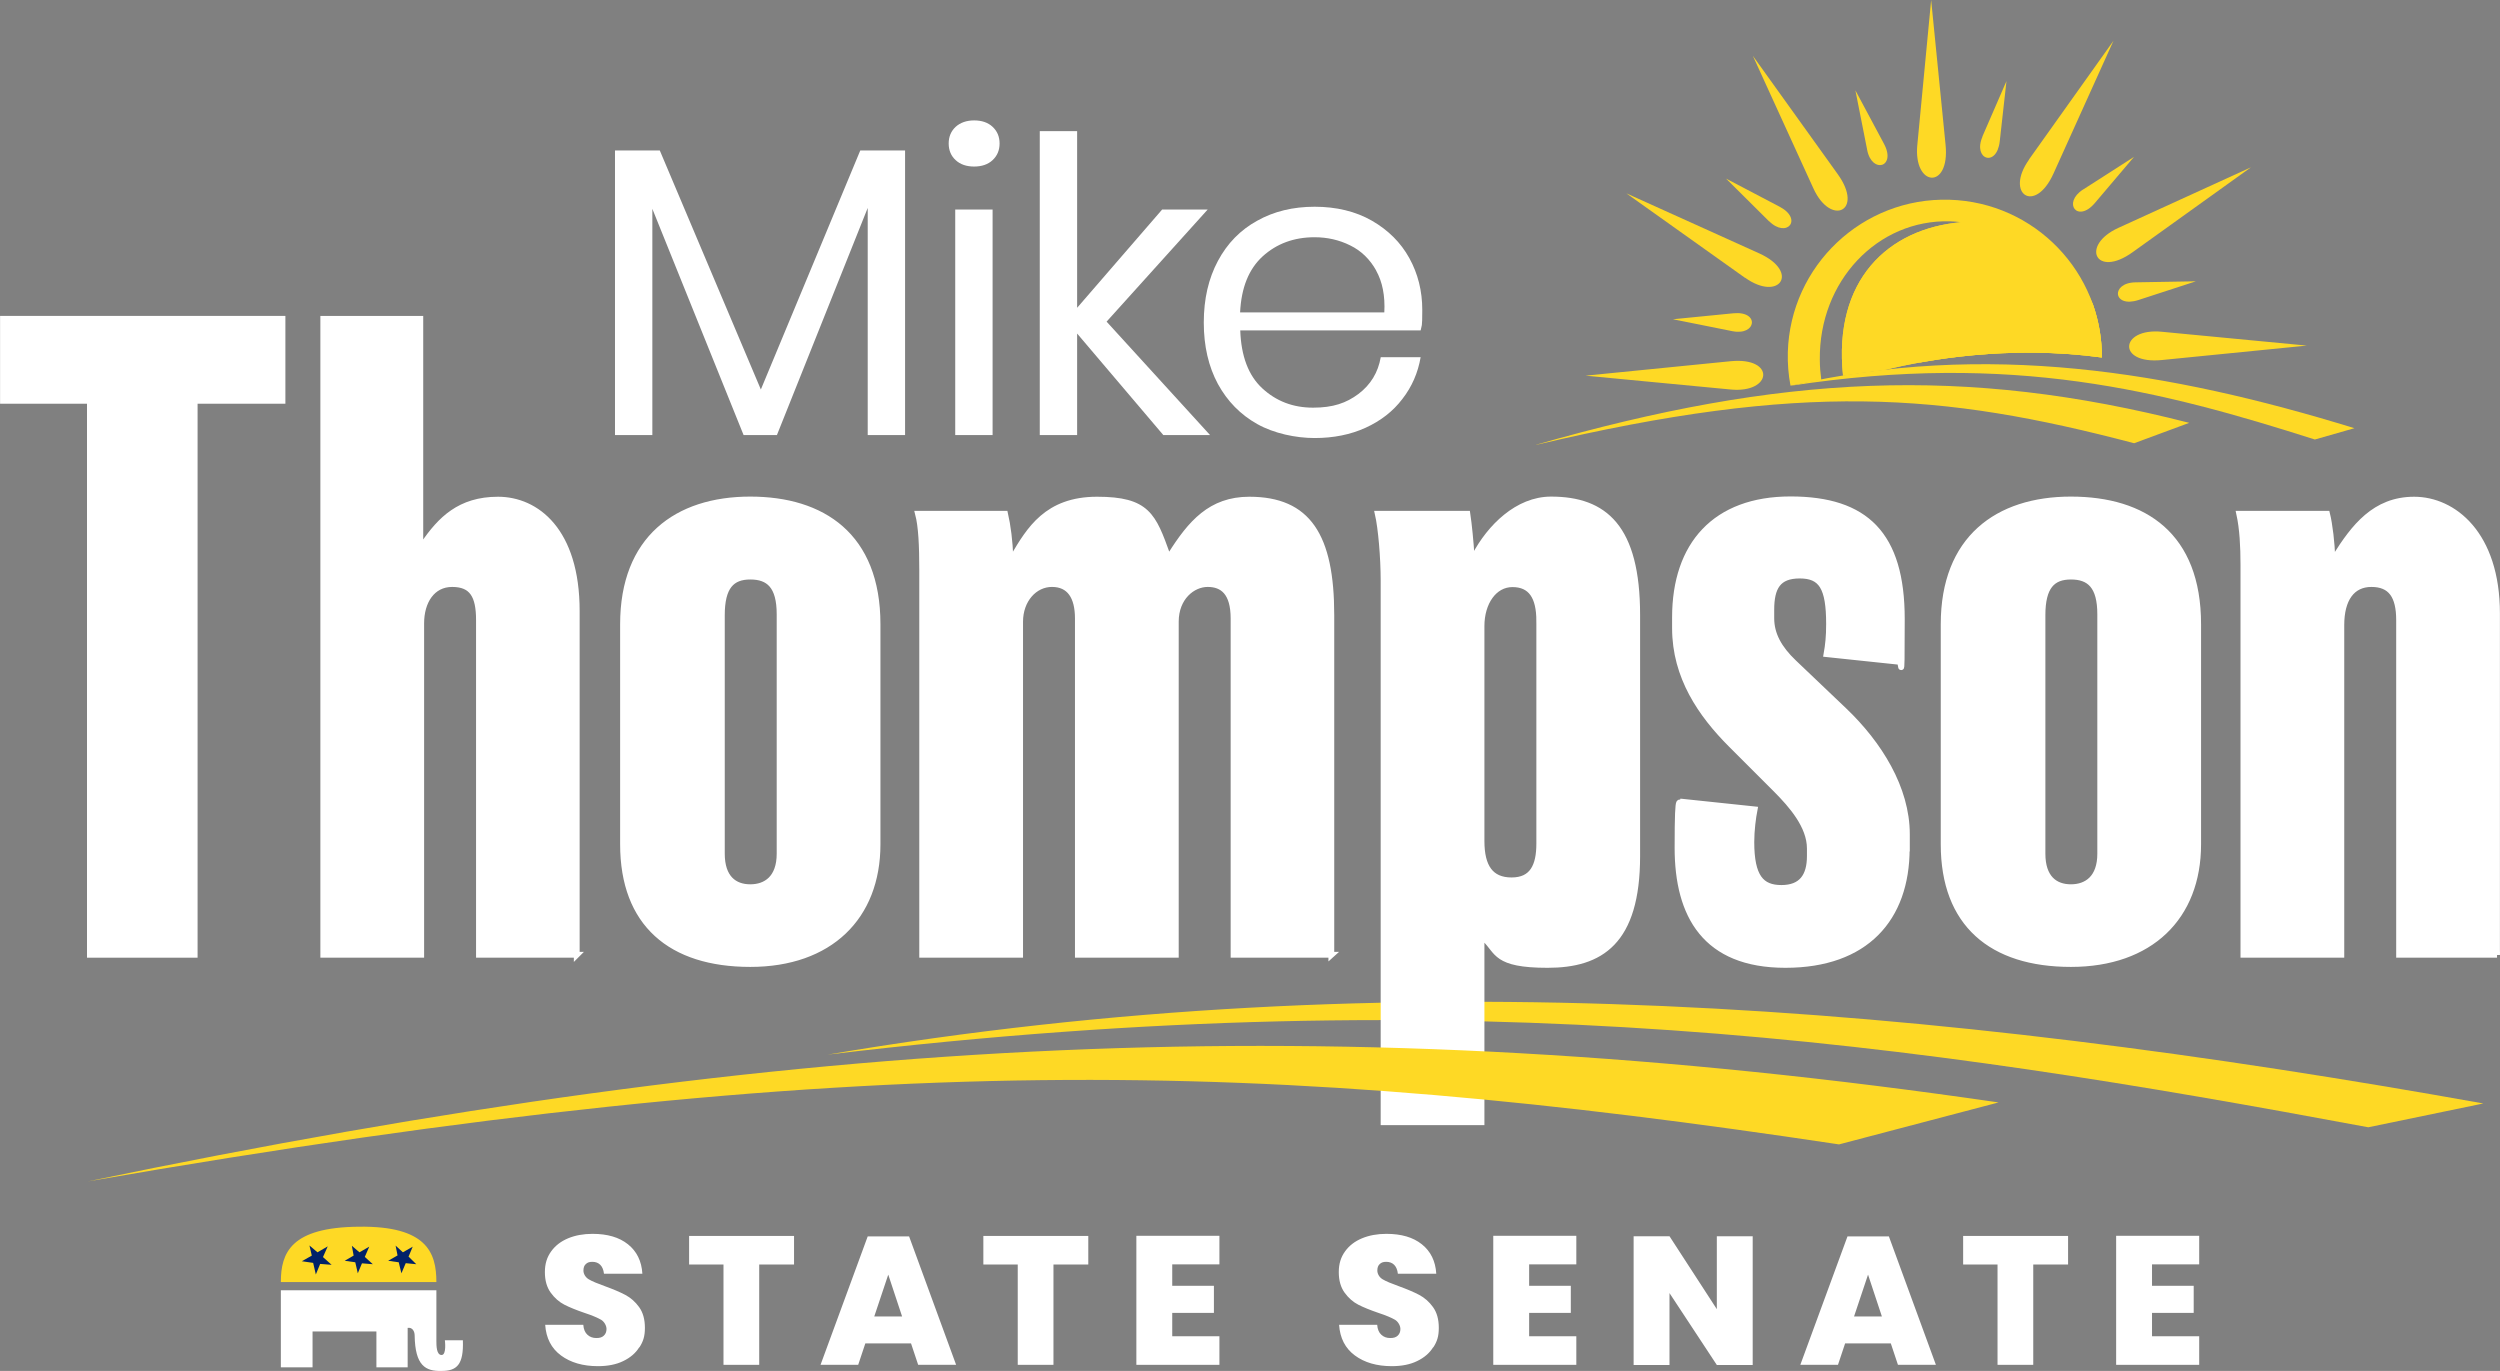 <svg xmlns="http://www.w3.org/2000/svg" id="Layer_1" data-name="Layer 1" viewBox="0 0 1679.7 921.1"><rect x="0" y="0" width="1679.7" height="921.1" fill="#808080" stroke="none"/><defs><style>      .cls-1, .cls-2, .cls-3, .cls-4 {        stroke-width: 0px;      }      .cls-1, .cls-4 {        fill: #fed925;      }      .cls-2 {        fill: #002169;      }      .cls-5 {        stroke: #fff;        stroke-miterlimit: 10;        stroke-width: 3.9px;      }      .cls-5, .cls-3 {        fill: #fff;      }      .cls-4 {        fill-rule: evenodd;      }    </style></defs><path class="cls-4" d="M555.9,708.6c382.2-64.9,744.8-33.1,1112.6,32.8l-77.3,16c-303.6-56.6-600.1-101-1035.3-48.8Z"></path><g><path class="cls-5" d="M189.8,269.3h-59v372.2H60.4v-372.2H2v-55.1h187.8v55.1Z"></path><path class="cls-5" d="M387.6,641.5h-65.8v-224.9c0-16.3-4.5-24.2-18-24.2s-20.8,11.8-20.8,26.4v222.7h-65.8V214.2h65.2v151.3h2.2c11.2-16.3,24.2-29.8,50-29.8s52.9,20.8,52.9,74.8v231.1Z"></path><path class="cls-5" d="M589.6,567.3c0,48.9-32.1,80.4-85.5,80.4s-85.5-27-85.5-80.4v-147.9c0-57.4,36-83.8,85.5-83.8,48.4,0,85.5,24.2,85.5,83.8v147.9ZM523.8,412.7c0-19.1-7.3-25.3-19.7-25.3s-19.1,6.7-19.1,25.9v160.3c0,16.3,8.4,22.5,19.1,22.5s19.7-6.2,19.7-22.5v-160.8Z"></path><path class="cls-5" d="M894.6,641.5h-65.8v-226c0-17.4-7.3-23.1-17.4-23.1s-21.4,9-21.4,25.3v223.8h-65.8v-226c0-14.6-5.6-23.1-17.4-23.1s-21.4,10.7-21.4,25.3v223.8h-65.8v-258.1c0-16.9-.6-29.8-2.8-38.2h58.5c1.7,7.3,3.4,19.7,3.4,28.7h2.2c10.7-18,22.5-38.2,56.2-38.2s37.7,10.7,47.2,37.1h2.2c13.5-21.4,27-37.1,52.9-37.1,39.4,0,55.1,24.2,55.1,77.6v228.3Z"></path><path class="cls-5" d="M1100,575.2c0,57.9-24.7,73.1-60.2,73.1s-33.2-9-42.2-17.4h-2.2v123.1h-65.8v-363.8c0-15.7-1.7-35.4-3.9-45h60.2c1.1,7.3,2.2,18.6,2.8,28.1h2.2c10.1-19.1,28.7-37.7,51.2-37.7,36,0,57.9,18.6,57.9,77.6v161.9ZM1034.2,417.2c0-16.3-5.6-24.7-18-24.7s-20.8,12.4-20.8,28.1v144.5c0,17.4,6.2,26.4,20.2,26.4s18.6-9.6,18.6-24.7v-149.6Z"></path><path class="cls-5" d="M1281.1,570.1c0,47.2-27.6,78.2-81.5,78.2s-72.5-33.2-72.5-78.7,1.7-24.7,3.4-30.9l48.4,5.1c-1.1,5.6-2.2,14.1-2.2,21.9,0,23.6,6.7,30.9,20.2,30.9s19.1-7.9,19.1-21.4v-5.1c0-15.2-12.4-29.2-22.5-39.4l-30.4-30.4c-20.2-20.2-37.7-45.5-37.7-78.2v-7.3c0-48.9,27-79.3,77.6-79.3s74.8,23.6,74.8,80.4-.6,19.7-2.2,28.7l-48.4-5.1c1.1-6.2,1.7-11.8,1.7-20.2,0-24.7-5.1-32.6-19.7-32.6s-19.1,7.9-19.1,23.1v5.6c0,10.7,5.1,20.2,15.2,29.8l33.7,32.1c23.6,22.5,42.2,52.3,42.2,83.2v9.6Z"></path><path class="cls-5" d="M1476.9,567.3c0,48.9-32.1,80.4-85.5,80.4s-85.5-27-85.5-80.4v-147.9c0-57.4,36-83.8,85.5-83.8s85.5,24.2,85.5,83.8v147.9ZM1411.1,412.7c0-19.1-7.3-25.3-19.7-25.3s-19.1,6.7-19.1,25.9v160.3c0,16.3,8.4,22.5,19.1,22.5s19.7-6.2,19.7-22.5v-160.8Z"></path><path class="cls-5" d="M1677.7,641.5h-65.8v-224.9c0-16.3-5.6-24.2-18.6-24.2s-20.2,10.1-20.2,27.6v221.5h-65.8v-262c0-12.4-.6-24.2-2.8-34.3h59c1.7,6.7,3.4,20.8,3.4,28.7h2.2c12.4-19.7,26.4-38.2,52.9-38.2s55.7,23.1,55.7,76.5v229.4Z"></path></g><g><path class="cls-3" d="M429.5,905.2c-2.4,3.9-6,7-10.8,9.3-4.7,2.3-10.4,3.4-17,3.4-10,0-18.3-2.4-24.8-7.2-6.5-4.8-10-11.7-10.6-20.6h25.6c.2,3,1.2,5.3,2.8,6.7,1.6,1.5,3.6,2.2,6,2.2s3.8-.5,5-1.6c1.2-1.1,1.8-2.6,1.8-4.5s-1.2-4.6-3.5-6.1c-2.4-1.4-6.1-3-11.3-4.7-5.5-1.9-10-3.7-13.5-5.5-3.5-1.8-6.6-4.5-9.2-8.1-2.6-3.6-3.9-8.2-3.9-13.8s1.4-10,4.2-13.9c2.8-3.9,6.6-6.8,11.4-8.8,4.8-2,10.3-3,16.4-3,10,0,17.9,2.3,23.8,7,5.9,4.7,9.2,11.3,9.7,19.8h-25.8c-.3-2.7-1.2-4.7-2.5-6-1.3-1.3-3.1-2-5.3-2s-3.3.5-4.4,1.5c-1.1,1-1.6,2.4-1.6,4.4s1.2,4.4,3.5,5.8c2.3,1.4,6,2.9,11,4.7,5.5,2,10,3.9,13.6,5.8,3.6,1.9,6.7,4.6,9.3,8.2,2.6,3.6,3.9,8.2,3.9,14s-1.2,9.2-3.7,13.1Z"></path><path class="cls-3" d="M533.5,830.4v19.2h-23.4v67.4h-24v-67.4h-23.1v-19.2h70.5Z"></path><path class="cls-3" d="M612.1,902.6h-30.7l-4.8,14.4h-25.3l31.7-86.3h27.8l31.6,86.3h-25.5l-4.8-14.4ZM606.1,884.5l-9.3-28.1-9.4,28.1h18.7Z"></path><path class="cls-3" d="M731.2,830.4v19.2h-23.4v67.4h-24v-67.4h-23.1v-19.2h70.5Z"></path><path class="cls-3" d="M787.6,849.6v14.3h28v18.2h-28v15.7h31.7v19.2h-55.8v-86.7h55.8v19.2h-31.7Z"></path><path class="cls-3" d="M962.9,905.2c-2.4,3.9-6,7-10.8,9.3-4.7,2.3-10.4,3.4-17,3.4-10,0-18.3-2.4-24.8-7.2-6.5-4.8-10-11.7-10.6-20.6h25.6c.2,3,1.2,5.3,2.8,6.7,1.6,1.5,3.6,2.2,6,2.2s3.8-.5,5-1.6c1.2-1.1,1.8-2.6,1.8-4.5s-1.2-4.6-3.5-6.1c-2.4-1.4-6.1-3-11.3-4.7-5.5-1.9-10-3.7-13.5-5.5-3.5-1.8-6.6-4.5-9.2-8.1-2.6-3.6-3.9-8.2-3.9-13.8s1.4-10,4.2-13.9c2.8-3.9,6.6-6.8,11.4-8.8,4.8-2,10.3-3,16.4-3,10,0,17.9,2.3,23.8,7,5.9,4.7,9.2,11.3,9.7,19.8h-25.8c-.3-2.7-1.2-4.7-2.5-6-1.3-1.3-3.1-2-5.3-2s-3.3.5-4.4,1.5c-1.1,1-1.6,2.4-1.6,4.4s1.2,4.4,3.5,5.8c2.3,1.4,6,2.9,11,4.7,5.5,2,10,3.9,13.6,5.8,3.6,1.9,6.7,4.6,9.3,8.2,2.6,3.6,3.9,8.2,3.9,14s-1.2,9.2-3.7,13.1Z"></path><path class="cls-3" d="M1027.4,849.6v14.3h28v18.2h-28v15.7h31.7v19.2h-55.8v-86.7h55.8v19.2h-31.7Z"></path><path class="cls-3" d="M1177.6,917.1h-24.1l-31.8-48.3v48.3h-24.1v-86.5h24.1l31.8,49v-49h24.1v86.5Z"></path><path class="cls-3" d="M1270.4,902.6h-30.7l-4.8,14.4h-25.3l31.7-86.3h27.8l31.6,86.3h-25.5l-4.8-14.4ZM1264.4,884.5l-9.3-28.1-9.4,28.1h18.7Z"></path><path class="cls-3" d="M1389.5,830.4v19.2h-23.4v67.4h-24v-67.4h-23.1v-19.2h70.5Z"></path><path class="cls-3" d="M1445.9,849.6v14.3h28v18.2h-28v15.7h31.7v19.2h-55.8v-86.7h55.8v19.2h-31.7Z"></path></g><path class="cls-4" d="M58.8,793.8c477.4-99.2,837.5-118.1,1284-53.1l-107.2,28.2c-382.9-57.6-655-65.8-1176.8,24.9Z"></path><g><path class="cls-3" d="M608.1,101.1v191.2h-25.1v-152.6l-61,152.6h-22.4l-61.3-152v152h-25.1V101.1h30.1l67.9,160.6,66.8-160.6h30.1Z"></path><path class="cls-3" d="M642.1,85.2c3.1-2.8,7.3-4.3,12.4-4.3s9.3,1.4,12.4,4.3c3.1,2.9,4.7,6.6,4.7,11.2s-1.6,8.3-4.7,11.2c-3.1,2.9-7.3,4.3-12.4,4.3s-9.3-1.4-12.4-4.3c-3.1-2.8-4.7-6.6-4.7-11.2s1.6-8.3,4.7-11.2ZM666.9,140.8v151.5h-25.1v-151.5h25.1Z"></path><path class="cls-3" d="M781.6,292.3l-57.9-68.2v68.2h-25.1V88.1h25.1v118.7l57.1-66h30.6l-67.9,75.3,69.5,76.2h-31.5Z"></path><path class="cls-3" d="M954.4,222h-121.1c.6,17.3,5.5,30.3,14.8,38.9,9.3,8.6,20.6,13,34.1,13s22.3-3.1,30.5-9.2c8.2-6.2,13.2-14.4,15-24.7h26.8c-1.8,10.5-5.9,19.9-12.3,28.1-6.3,8.3-14.6,14.7-24.7,19.3-10.1,4.6-21.5,6.9-34.2,6.9s-27.4-3.1-38.6-9.4c-11.2-6.3-20-15.2-26.4-26.9-6.3-11.7-9.5-25.4-9.5-41.3s3.2-29.6,9.5-41.4c6.3-11.8,15.1-20.8,26.4-27,11.2-6.3,24.1-9.4,38.6-9.4s27.5,3.1,38.5,9.4c10.9,6.3,19.3,14.6,25.1,25.1,5.8,10.5,8.7,22.1,8.7,34.8s-.4,9.9-1.1,13.8ZM924.6,181.7c-4.2-7.5-10-13.2-17.4-16.8-7.4-3.7-15.4-5.5-24-5.5-13.8,0-25.4,4.3-34.8,12.8-9.4,8.6-14.4,21.1-15.2,37.7h96.9c.6-11.2-1.3-20.6-5.5-28.1Z"></path></g><path class="cls-4" d="M1288.2,97.5l9.3-97.5,9.7,97.4c3,30.3-21.7,28.3-19,0Z"></path><path class="cls-4" d="M1218.4,126.6l-40.7-89.1,57.1,79.6c17.7,24.7-4.6,35.3-16.4,9.5Z"></path><path class="cls-4" d="M1172.5,186.7l-79.8-56.8,89.2,40.3c27.7,12.5,13.7,32.9-9.4,16.4Z"></path><path class="cls-4" d="M1162.8,261.7l-97.5-9.3,97.4-9.7c30.3-3,28.3,21.7,0,19Z"></path><path class="cls-4" d="M1363.2,107.2l56.8-79.8-40.3,89.2c-12.5,27.7-32.9,13.7-16.4-9.4Z"></path><path class="cls-4" d="M1423.3,153.1l89.1-40.7-79.6,57.1c-24.7,17.7-35.3-4.6-9.5-16.4Z"></path><path class="cls-4" d="M1452.4,222.9l97.5,9.3-97.4,9.7c-30.3,3-28.3-21.7,0-19Z"></path><path class="cls-4" d="M1331.9,91.8l16.2-37.3-4.5,40.4c-2,17.9-18.3,12.3-11.6-3.1Z"></path><path class="cls-4" d="M1254.5,100.6l-7.9-39.9,19.2,35.9c8.5,15.8-8.1,20.5-11.3,4.1Z"></path><path class="cls-4" d="M1188.6,148.7l-28.9-28.7,36,18.9c15.9,8.4,4.8,21.5-7.1,9.7Z"></path><path class="cls-4" d="M1163.9,222.5l-39.9-8,40.5-4c17.9-1.8,15.8,15.3-.6,12Z"></path><path class="cls-4" d="M1399.5,127.4l34.3-22-26.3,31c-11.6,13.7-22,0-7.9-9.1Z"></path><path class="cls-4" d="M1434.7,189.7l40.7-.7-38.7,12.6c-17.1,5.5-18.7-11.6-2-11.9Z"></path><path class="cls-4" d="M1309.8,134.2c57.4,1.7,102.7,48.9,102.4,106-62.4-8.5-117.9,1.5-145.7,8.3-9.4,1.1-18.8,2.4-28.2,3.9-6.7-64.2,30.2-98.8,79.4-103.1-2.4-.3-4.9-.5-7.4-.6-48.9-1.4-88.2,40.2-87.6,93,0,4.6.4,9.1,1,13.6-6.9,1.2-13.8,2.5-20.7,3.8-1.4-7.3-2-14.8-1.8-22.5,1.7-58.2,50.3-104.1,108.5-102.4Z"></path><path class="cls-4" d="M1406.2,204.5c3.9,11.2,6.1,23.2,6,35.7-62.4-8.5-117.9,1.5-145.7,8.3-9.4,1.1-18.8,2.4-28.2,3.9-6.7-64.2,30.2-98.8,79.4-103.1-.6,0-1.2-.1-1.7-.2,2.7-.2,5.4-.2,8.1-.1,37,1.1,68.2,23.7,82.1,55.5Z"></path><path class="cls-4" d="M1406.2,204.5c3.9,11.2,6.1,23.2,6,35.7-48-6.6-92-2.1-122.4,3.4-.5-3.5-.7-7-.6-10.6,1-35.3,30.5-63.1,65.8-62.1,16.2.5,30.8,6.9,41.8,17.2,3.7,5.2,6.8,10.7,9.4,16.5Z"></path><path class="cls-4" d="M1203,259.2c131.4-30.1,254.5-9.8,378.9,28.5l-26.6,7.6c-102.7-32.7-203.1-59-352.3-36.1Z"></path><path class="cls-4" d="M1032.1,298.8c164.4-47.1,287.5-53.4,438.8-14.7l-37,13.7c-129.7-34.1-222.4-41.2-401.8,1.1Z"></path><g><path class="cls-1" d="M188.7,861.4c0-19.7,6.7-36.8,52.4-37.2,45.7-.6,52.1,17.5,52.1,37.2h-104.5Z"></path><path class="cls-3" d="M273.8,892.2c3.2-.6,4.8,2.2,4.8,5.1.3,20.3,7.3,24.1,18.1,23.8,10.2,0,14.9-4.1,14.3-20.6h-12.1s1.3,9.9-2.2,9.9-3.5-6.4-3.5-9.5v-34s-104.5,0-104.5,0v51.8s21.3,0,21.3,0v-24.1s42.9,0,42.9,0v24.1s21,0,21,0v-26.3Z"></path><polygon class="cls-2" points="212.2 856.3 210.4 848.5 202.8 847.4 209.5 843.6 207.9 836.8 213.3 841.4 220.2 837.4 217 844.6 222.8 849.8 215.1 849.2 212.2 856.3"></polygon><polygon class="cls-2" points="240.4 855.5 238.7 848.1 231.6 847.1 237.6 843.6 236.4 837 241.5 841.4 248.1 837.6 245.1 844.5 250.5 849.4 243.2 848.8 240.4 855.5"></polygon><polygon class="cls-2" points="269.7 855.5 267.9 848.1 260.8 847.1 267.1 843.5 265.8 836.9 270.7 841.4 277.3 837.6 274.5 844.3 279.7 849.4 272.6 848.7 269.7 855.5"></polygon></g></svg>